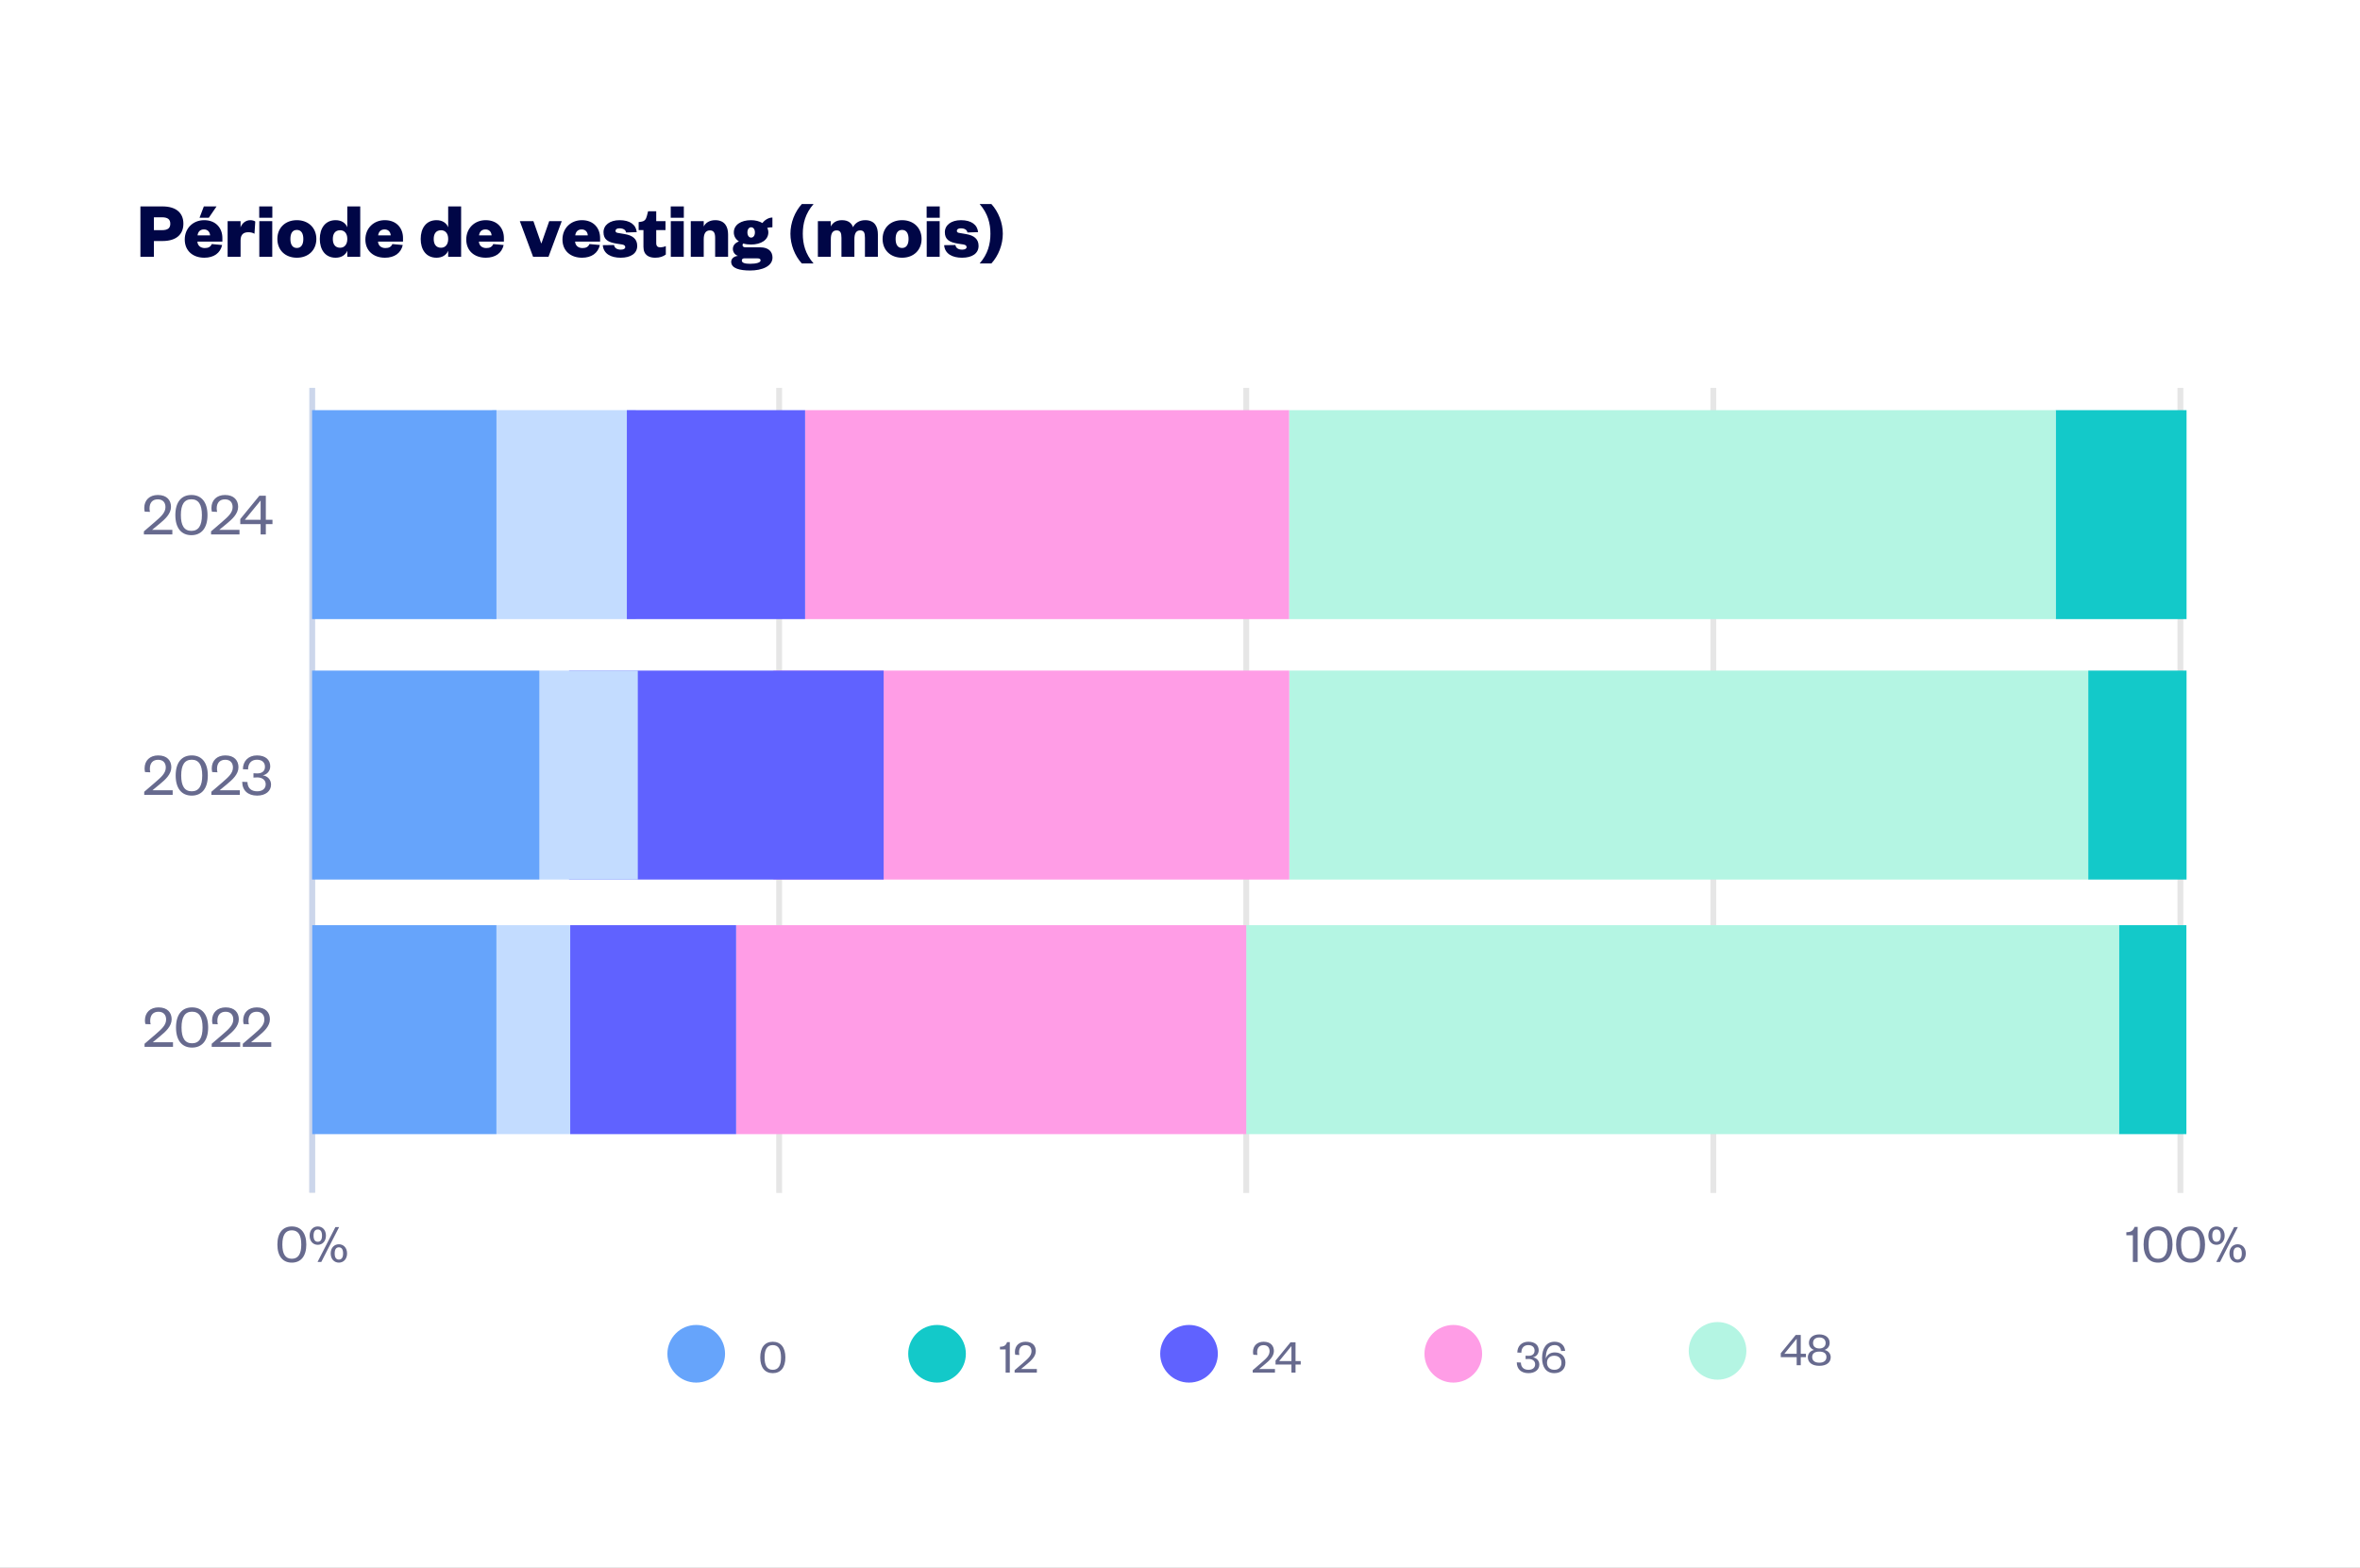 <?xml version="1.0" encoding="UTF-8"?> <svg xmlns="http://www.w3.org/2000/svg" width="432" height="287" viewBox="0 0 432 287" fill="none"><rect x="0" y="0" width="432" height="287" fill="#333333" stroke="none"/><g clip-path="url(#clip0_209_978)"><rect width="432" height="287" fill="white"></rect><g clip-path="url(#clip1_209_978)"><path d="M57.153 131.75V218.319" stroke="#E6E6E6" stroke-width="1.069"></path><path d="M142.625 71V218.375" stroke="#E6E6E6" stroke-width="1.069"></path><path d="M228.125 71V218.375" stroke="#E6E6E6" stroke-width="1.069"></path><path d="M313.625 71V218.375" stroke="#E6E6E6" stroke-width="1.069"></path><path d="M399.125 71V218.375" stroke="#E6E6E6" stroke-width="1.069"></path><path d="M57.153 71V218.319" stroke="#CCD6EB" stroke-width="1.069"></path><path d="M400.222 169.353V207.603H387.875V169.353H400.222Z" fill="#13C9C9"></path><path d="M387.875 169.353V207.603H228.125V169.353H387.875Z" fill="#B4F5E3"></path><path d="M228.125 169.353V207.603H134.75V169.353H228.125Z" fill="#FF9DE6"></path><path d="M134.75 169.353V207.603H104.375V169.353H134.75Z" fill="#6062FF"></path><path d="M104.375 169.353V207.603H90.875V169.353H104.375Z" fill="#C3DCFF"></path><path d="M90.875 169.353V207.603H57.153V169.353H90.875Z" fill="#66A4FB"></path><path d="M329.631 244.366V247.804H330.58V248.428H329.631V249.905H328.883V248.428H325.973V247.707L328.707 244.366H329.631ZM328.883 245.052L326.632 247.804H328.883V245.052ZM333.031 244.823C332.345 244.823 331.879 245.166 331.879 245.852C331.879 246.485 332.345 246.836 333.031 246.836C333.708 246.836 334.183 246.485 334.183 245.852C334.183 245.166 333.708 244.823 333.031 244.823ZM333.031 247.408C332.187 247.408 331.721 247.751 331.721 248.402C331.721 249.052 332.187 249.439 333.031 249.439C333.866 249.439 334.332 249.052 334.332 248.402C334.332 247.751 333.866 247.408 333.031 247.408ZM333.031 250.011C331.721 250.011 330.929 249.404 330.929 248.437C330.929 247.716 331.474 247.223 332.072 247.109C331.492 246.898 331.131 246.45 331.131 245.799C331.131 244.84 331.94 244.26 333.031 244.26C334.112 244.26 334.921 244.84 334.921 245.799C334.921 246.45 334.561 246.898 333.98 247.109C334.578 247.223 335.115 247.716 335.115 248.437C335.115 249.404 334.332 250.011 333.031 250.011Z" fill="#676A8E"></path><path d="M319.677 247.276C319.677 244.362 317.315 242 314.401 242C311.487 242 309.125 244.362 309.125 247.276C309.125 250.19 311.487 252.552 314.401 252.552C317.315 252.552 319.677 250.19 319.677 247.276Z" fill="#B4F5E3"></path><path d="M281.009 249.729C281.009 249.096 280.482 248.753 279.787 248.753C279.567 248.753 279.392 248.762 279.26 248.779V248.155C279.383 248.172 279.541 248.181 279.787 248.181C280.368 248.181 280.904 247.944 280.904 247.232C280.904 246.634 280.517 246.22 279.752 246.22C278.969 246.22 278.486 246.73 278.486 247.61L277.747 247.583C277.747 246.44 278.512 245.605 279.761 245.605C280.983 245.605 281.66 246.238 281.66 247.17C281.66 247.882 281.133 248.366 280.587 248.454C281.264 248.551 281.774 249.061 281.774 249.782C281.774 250.705 281.001 251.356 279.778 251.356C278.459 251.356 277.65 250.608 277.65 249.377L278.398 249.412C278.415 250.292 278.952 250.74 279.787 250.74C280.508 250.74 281.009 250.388 281.009 249.729ZM284.559 246.212C283.433 246.212 282.949 247.24 282.958 248.691C283.152 248.049 283.714 247.557 284.611 247.557C285.807 247.557 286.555 248.339 286.555 249.43C286.555 250.573 285.772 251.356 284.532 251.356C283.055 251.356 282.281 250.283 282.281 248.586C282.281 246.853 283.011 245.605 284.567 245.605C285.666 245.605 286.405 246.238 286.502 247.276L285.772 247.302C285.675 246.651 285.306 246.212 284.559 246.212ZM283.178 249.456C283.178 250.221 283.697 250.74 284.523 250.74C285.341 250.74 285.825 250.23 285.825 249.456C285.825 248.674 285.341 248.164 284.497 248.164C283.662 248.164 283.178 248.674 283.178 249.456Z" fill="#676A8E"></path><path d="M271.302 247.806C271.302 244.892 268.94 242.53 266.026 242.53C263.112 242.53 260.75 244.892 260.75 247.806C260.75 250.72 263.112 253.082 266.026 253.082C268.94 253.082 271.302 250.72 271.302 247.806Z" fill="#FF9DE6"></path><path d="M230.489 250.591H233.382V251.25H229.311V250.81L230.876 249.465C231.746 248.709 232.397 248.146 232.397 247.337C232.397 246.686 232.028 246.229 231.298 246.229C230.542 246.229 230.12 246.713 230.12 247.522C230.12 247.689 230.137 247.856 230.181 248.023L229.425 247.988C229.39 247.812 229.363 247.636 229.363 247.469C229.363 246.335 230.128 245.605 231.307 245.605C232.599 245.605 233.188 246.361 233.188 247.302C233.188 248.304 232.335 249.069 231.535 249.729L230.489 250.591ZM237.148 245.71V249.148H238.098V249.773H237.148V251.25H236.401V249.773H233.49V249.052L236.225 245.71H237.148ZM236.401 246.396L234.15 249.148H236.401V246.396Z" fill="#676A8E"></path><path d="M222.927 247.806C222.927 244.892 220.565 242.53 217.651 242.53C214.737 242.53 212.375 244.892 212.375 247.806C212.375 250.72 214.737 253.082 217.651 253.082C220.565 253.082 222.927 250.72 222.927 247.806Z" fill="#6062FF"></path><path d="M183.045 247.012V246.519C183.819 246.519 184.144 246.256 184.346 245.675H184.847V251.25H184.082V247.012H183.045ZM186.905 250.591H189.798V251.25H185.727V250.81L187.292 249.465C188.163 248.709 188.814 248.146 188.814 247.337C188.814 246.686 188.444 246.229 187.714 246.229C186.958 246.229 186.536 246.713 186.536 247.522C186.536 247.689 186.554 247.856 186.598 248.023L185.841 247.988C185.806 247.812 185.78 247.636 185.78 247.469C185.78 246.335 186.545 245.605 187.723 245.605C189.016 245.605 189.605 246.361 189.605 247.302C189.605 248.304 188.752 249.069 187.952 249.729L186.905 250.591Z" fill="#676A8E"></path><path d="M176.802 247.806C176.802 244.892 174.44 242.53 171.526 242.53C168.612 242.53 166.25 244.892 166.25 247.806C166.25 250.72 168.612 253.082 171.526 253.082C174.44 253.082 176.802 250.72 176.802 247.806Z" fill="#13C9C9"></path><path d="M143.764 248.48C143.764 250.318 142.911 251.356 141.46 251.356C140.009 251.356 139.165 250.318 139.165 248.48C139.165 246.642 140.009 245.605 141.46 245.605C142.911 245.605 143.764 246.642 143.764 248.48ZM142.964 248.48C142.964 246.977 142.48 246.22 141.46 246.22C140.44 246.22 139.956 246.977 139.956 248.48C139.956 249.984 140.44 250.74 141.46 250.74C142.48 250.74 142.964 249.984 142.964 248.48Z" fill="#676A8E"></path><path d="M132.72 247.806C132.72 244.892 130.358 242.53 127.444 242.53C124.53 242.53 122.168 244.892 122.168 247.806C122.168 250.72 124.53 253.082 127.444 253.082C130.358 253.082 132.72 250.72 132.72 247.806Z" fill="#66A4FB"></path><path d="M56.07 227.811C56.07 229.927 55.088 231.122 53.418 231.122C51.747 231.122 50.775 229.927 50.775 227.811C50.775 225.694 51.747 224.5 53.418 224.5C55.088 224.5 56.07 225.694 56.07 227.811ZM55.149 227.811C55.149 226.079 54.592 225.208 53.418 225.208C52.243 225.208 51.686 226.079 51.686 227.811C51.686 229.542 52.243 230.413 53.418 230.413C54.592 230.413 55.149 229.542 55.149 227.811ZM57.396 226.18C57.396 226.98 57.699 227.304 58.165 227.304C58.641 227.304 58.945 226.98 58.945 226.18C58.945 225.381 58.641 225.057 58.165 225.057C57.699 225.057 57.396 225.381 57.396 226.18ZM56.677 226.18C56.677 225.127 57.335 224.5 58.165 224.5C59.006 224.5 59.664 225.127 59.664 226.18C59.664 227.233 59.006 227.861 58.165 227.861C57.335 227.861 56.677 227.233 56.677 226.18ZM62.802 229.441C62.802 228.641 62.499 228.317 62.033 228.317C61.567 228.317 61.263 228.641 61.263 229.441C61.263 230.241 61.567 230.565 62.033 230.565C62.499 230.565 62.802 230.241 62.802 229.441ZM62.073 224.621L58.813 231H58.125L61.395 224.621H62.073ZM63.531 229.441C63.531 230.494 62.863 231.122 62.033 231.122C61.203 231.122 60.534 230.494 60.534 229.441C60.534 228.388 61.203 227.76 62.033 227.76C62.863 227.76 63.531 228.388 63.531 229.441Z" fill="#676A8E"></path><path d="M389.228 226.12V225.553C390.119 225.553 390.493 225.249 390.726 224.581H391.303V231H390.422V226.12H389.228ZM397.683 227.811C397.683 229.927 396.7 231.122 395.03 231.122C393.359 231.122 392.387 229.927 392.387 227.811C392.387 225.694 393.359 224.5 395.03 224.5C396.7 224.5 397.683 225.694 397.683 227.811ZM396.761 227.811C396.761 226.079 396.204 225.208 395.03 225.208C393.855 225.208 393.298 226.079 393.298 227.811C393.298 229.542 393.855 230.413 395.03 230.413C396.204 230.413 396.761 229.542 396.761 227.811ZM403.635 227.811C403.635 229.927 402.653 231.122 400.982 231.122C399.312 231.122 398.34 229.927 398.34 227.811C398.34 225.694 399.312 224.5 400.982 224.5C402.653 224.5 403.635 225.694 403.635 227.811ZM402.714 227.811C402.714 226.079 402.157 225.208 400.982 225.208C399.808 225.208 399.251 226.079 399.251 227.811C399.251 229.542 399.808 230.413 400.982 230.413C402.157 230.413 402.714 229.542 402.714 227.811ZM404.96 226.18C404.96 226.98 405.264 227.304 405.73 227.304C406.206 227.304 406.509 226.98 406.509 226.18C406.509 225.381 406.206 225.057 405.73 225.057C405.264 225.057 404.96 225.381 404.96 226.18ZM404.241 226.18C404.241 225.127 404.9 224.5 405.73 224.5C406.57 224.5 407.228 225.127 407.228 226.18C407.228 227.233 406.57 227.861 405.73 227.861C404.9 227.861 404.241 227.233 404.241 226.18ZM410.367 229.441C410.367 228.641 410.063 228.317 409.598 228.317C409.132 228.317 408.828 228.641 408.828 229.441C408.828 230.241 409.132 230.565 409.598 230.565C410.063 230.565 410.367 230.241 410.367 229.441ZM409.638 224.621L406.378 231H405.689L408.96 224.621H409.638ZM411.096 229.441C411.096 230.494 410.428 231.122 409.598 231.122C408.767 231.122 408.099 230.494 408.099 229.441C408.099 228.388 408.767 227.76 409.598 227.76C410.428 227.76 411.096 228.388 411.096 229.441Z" fill="#676A8E"></path><path d="M27.968 190.781H31.669V191.625H26.46V191.062L28.463 189.341C29.576 188.374 30.409 187.654 30.409 186.619C30.409 185.786 29.936 185.201 29.003 185.201C28.035 185.201 27.495 185.82 27.495 186.855C27.495 187.069 27.518 187.282 27.574 187.496L26.607 187.451C26.561 187.226 26.528 187.001 26.528 186.787C26.528 185.336 27.506 184.402 29.014 184.402C30.668 184.402 31.422 185.37 31.422 186.574C31.422 187.856 30.33 188.835 29.306 189.679L27.968 190.781ZM38.103 188.081C38.103 190.432 37.011 191.76 35.155 191.76C33.299 191.76 32.219 190.432 32.219 188.081C32.219 185.73 33.299 184.402 35.155 184.402C37.011 184.402 38.103 185.73 38.103 188.081ZM37.079 188.081C37.079 186.157 36.46 185.19 35.155 185.19C33.85 185.19 33.231 186.157 33.231 188.081C33.231 190.005 33.85 190.972 35.155 190.972C36.46 190.972 37.079 190.005 37.079 188.081ZM40.261 190.781H43.963V191.625H38.754V191.062L40.756 189.341C41.87 188.374 42.703 187.654 42.703 186.619C42.703 185.786 42.23 185.201 41.296 185.201C40.329 185.201 39.789 185.82 39.789 186.855C39.789 187.069 39.811 187.282 39.868 187.496L38.9 187.451C38.855 187.226 38.821 187.001 38.821 186.787C38.821 185.336 39.8 184.402 41.308 184.402C42.961 184.402 43.715 185.37 43.715 186.574C43.715 187.856 42.624 188.835 41.6 189.679L40.261 190.781ZM45.952 190.781H49.654V191.625H44.445V191.062L46.447 189.341C47.561 188.374 48.394 187.654 48.394 186.619C48.394 185.786 47.921 185.201 46.987 185.201C46.02 185.201 45.48 185.82 45.48 186.855C45.48 187.069 45.502 187.282 45.559 187.496L44.591 187.451C44.546 187.226 44.512 187.001 44.512 186.787C44.512 185.336 45.491 184.402 46.999 184.402C48.652 184.402 49.406 185.37 49.406 186.574C49.406 187.856 48.315 188.835 47.291 189.679L45.952 190.781Z" fill="#676A8E"></path><path d="M27.907 144.656H31.609V145.5H26.4V144.937L28.402 143.216C29.516 142.249 30.349 141.529 30.349 140.494C30.349 139.661 29.876 139.076 28.942 139.076C27.975 139.076 27.435 139.695 27.435 140.73C27.435 140.944 27.457 141.157 27.514 141.371L26.546 141.326C26.501 141.101 26.467 140.876 26.467 140.662C26.467 139.211 27.446 138.277 28.954 138.277C30.607 138.277 31.361 139.245 31.361 140.449C31.361 141.731 30.27 142.71 29.246 143.554L27.907 144.656ZM38.042 141.956C38.042 144.307 36.951 145.635 35.095 145.635C33.239 145.635 32.158 144.307 32.158 141.956C32.158 139.605 33.239 138.277 35.095 138.277C36.951 138.277 38.042 139.605 38.042 141.956ZM37.019 141.956C37.019 140.032 36.4 139.065 35.095 139.065C33.79 139.065 33.171 140.032 33.171 141.956C33.171 143.88 33.79 144.847 35.095 144.847C36.4 144.847 37.019 143.88 37.019 141.956ZM40.201 144.656H43.902V145.5H38.694V144.937L40.696 143.216C41.81 142.249 42.642 141.529 42.642 140.494C42.642 139.661 42.17 139.076 41.236 139.076C40.269 139.076 39.728 139.695 39.728 140.73C39.728 140.944 39.751 141.157 39.807 141.371L38.84 141.326C38.795 141.101 38.761 140.876 38.761 140.662C38.761 139.211 39.74 138.277 41.247 138.277C42.901 138.277 43.655 139.245 43.655 140.449C43.655 141.731 42.563 142.71 41.54 143.554L40.201 144.656ZM48.637 143.554C48.637 142.744 47.962 142.305 47.073 142.305C46.792 142.305 46.567 142.316 46.398 142.339V141.54C46.556 141.562 46.758 141.574 47.073 141.574C47.816 141.574 48.502 141.27 48.502 140.359C48.502 139.594 48.007 139.065 47.028 139.065C46.027 139.065 45.408 139.718 45.408 140.842L44.463 140.809C44.463 139.346 45.442 138.277 47.039 138.277C48.603 138.277 49.469 139.087 49.469 140.28C49.469 141.191 48.794 141.81 48.097 141.922C48.963 142.046 49.616 142.699 49.616 143.621C49.616 144.802 48.626 145.635 47.062 145.635C45.374 145.635 44.339 144.679 44.339 143.104L45.296 143.149C45.318 144.274 46.004 144.847 47.073 144.847C47.996 144.847 48.637 144.397 48.637 143.554Z" fill="#676A8E"></path><path d="M27.847 96.984H31.548V97.828H26.339V97.266L28.342 95.544C29.456 94.577 30.288 93.857 30.288 92.822C30.288 91.989 29.816 91.404 28.882 91.404C27.914 91.404 27.374 92.023 27.374 93.058C27.374 93.272 27.397 93.486 27.453 93.699L26.486 93.654C26.441 93.429 26.407 93.204 26.407 92.991C26.407 91.539 27.386 90.606 28.893 90.606C30.547 90.606 31.301 91.573 31.301 92.777C31.301 94.059 30.209 95.038 29.186 95.882L27.847 96.984ZM37.982 94.284C37.982 96.636 36.891 97.963 35.034 97.963C33.178 97.963 32.098 96.636 32.098 94.284C32.098 91.933 33.178 90.606 35.034 90.606C36.891 90.606 37.982 91.933 37.982 94.284ZM36.958 94.284C36.958 92.361 36.339 91.393 35.034 91.393C33.729 91.393 33.111 92.361 33.111 94.284C33.111 96.208 33.729 97.176 35.034 97.176C36.339 97.176 36.958 96.208 36.958 94.284ZM40.141 96.984H43.842V97.828H38.633V97.266L40.636 95.544C41.749 94.577 42.582 93.857 42.582 92.822C42.582 91.989 42.109 91.404 41.176 91.404C40.208 91.404 39.668 92.023 39.668 93.058C39.668 93.272 39.691 93.486 39.747 93.699L38.779 93.654C38.734 93.429 38.701 93.204 38.701 92.991C38.701 91.539 39.679 90.606 41.187 90.606C42.841 90.606 43.594 91.573 43.594 92.777C43.594 94.059 42.503 95.038 41.479 95.882L40.141 96.984ZM48.661 90.741V95.139H49.876V95.938H48.661V97.828H47.705V95.938H43.981V95.016L47.48 90.741H48.661ZM47.705 91.618L44.825 95.139H47.705V91.618Z" fill="#676A8E"></path><path d="M400.25 122.75V161H382.25V122.75H400.25Z" fill="#13C9C9"></path><path d="M382.25 122.75V161H236V122.75H382.25Z" fill="#B4F5E3"></path><path d="M236 122.75V161H141.57V122.75H236Z" fill="#FF9DE6"></path><path d="M161.75 122.75V161H104.158V122.75H161.75Z" fill="#6062FF"></path><path d="M116.75 122.75V161H98.75V122.75H116.75Z" fill="#C3DCFF"></path><path d="M98.75 122.75V161H57.125L57.125 122.75H98.75Z" fill="#66A4FB"></path><path d="M400.25 75.078V113.328H376.287V75.078H400.25Z" fill="#13C9C9"></path><path d="M236 75.078V113.328H147.376V75.078H236Z" fill="#FF9DE6"></path><path d="M116.398 75.078V113.328H90.103V75.078H116.398Z" fill="#C3DCFF"></path><path d="M90.875 75.078V113.328H57.125L57.125 75.078H90.875Z" fill="#66A4FB"></path><path d="M376.287 75.078V113.328H236V75.078H376.287Z" fill="#B4F5E3"></path><path d="M147.376 75.078V113.328H114.748V75.078H147.376Z" fill="#6062FF"></path></g><path d="M28.174 42.13H29.636C30.748 42.13 31.172 41.735 31.172 40.96C31.172 40.185 30.748 39.775 29.636 39.775H28.174V42.13ZM28.174 44.119V47H25.702V37.786H29.753C32.166 37.786 33.57 38.912 33.57 40.945C33.57 42.993 32.166 44.119 29.753 44.119H28.174ZM38.762 44.675L40.663 44.85C40.327 46.342 39.128 47.175 37.402 47.175C35.311 47.175 33.819 45.918 33.819 43.841C33.819 41.779 35.34 40.302 37.373 40.302C39.552 40.302 40.707 41.794 40.707 43.563V44.221H36.13C36.188 45.026 36.773 45.406 37.49 45.406C38.133 45.406 38.543 45.187 38.762 44.675ZM36.159 43.081H38.455C38.426 42.495 38.046 41.998 37.344 41.998C36.583 41.998 36.247 42.466 36.159 43.081ZM38.221 39.863H36.525L37.314 37.786H39.64L38.221 39.863ZM46.728 40.55L46.582 42.788C46.26 42.598 45.909 42.51 45.456 42.51C44.578 42.51 44.037 42.92 44.037 44.017V47H41.668V40.477H44.037V41.633C44.271 40.901 44.959 40.302 45.822 40.302C46.217 40.302 46.568 40.419 46.728 40.55ZM47.467 40.477H49.836V47H47.467V40.477ZM47.452 39.863V37.786H49.851V39.863H47.452ZM53.156 43.739C53.156 44.718 53.507 45.391 54.34 45.391C55.16 45.391 55.525 44.718 55.525 43.739C55.525 42.759 55.16 42.086 54.34 42.086C53.507 42.086 53.156 42.759 53.156 43.739ZM57.909 43.739C57.909 45.772 56.461 47.175 54.34 47.175C52.205 47.175 50.772 45.772 50.772 43.739C50.772 41.72 52.205 40.302 54.34 40.302C56.461 40.302 57.909 41.72 57.909 43.739ZM63.572 43.782V43.695C63.572 42.759 63.061 42.145 62.271 42.145C61.335 42.145 60.925 42.803 60.925 43.739C60.925 44.689 61.335 45.347 62.271 45.347C63.061 45.347 63.572 44.733 63.572 43.782ZM63.572 47V45.889C63.265 46.649 62.52 47.175 61.437 47.175C59.507 47.175 58.541 45.669 58.541 43.739C58.541 41.823 59.507 40.302 61.437 40.302C62.52 40.302 63.265 40.828 63.572 41.603V37.786H65.942V47H63.572ZM71.826 44.675L73.727 44.85C73.391 46.342 72.191 47.175 70.466 47.175C68.374 47.175 66.882 45.918 66.882 43.841C66.882 41.779 68.403 40.302 70.436 40.302C72.615 40.302 73.771 41.794 73.771 43.563V44.221H69.193C69.252 45.026 69.837 45.406 70.553 45.406C71.197 45.406 71.606 45.187 71.826 44.675ZM69.222 43.081H71.519C71.489 42.495 71.109 41.998 70.407 41.998C69.647 41.998 69.31 42.466 69.222 43.081ZM82.039 43.782V43.695C82.039 42.759 81.528 42.145 80.738 42.145C79.802 42.145 79.392 42.803 79.392 43.739C79.392 44.689 79.802 45.347 80.738 45.347C81.528 45.347 82.039 44.733 82.039 43.782ZM82.039 47V45.889C81.732 46.649 80.986 47.175 79.904 47.175C77.974 47.175 77.008 45.669 77.008 43.739C77.008 41.823 77.974 40.302 79.904 40.302C80.986 40.302 81.732 40.828 82.039 41.603V37.786H84.409V47H82.039ZM90.293 44.675L92.194 44.85C91.857 46.342 90.658 47.175 88.932 47.175C86.841 47.175 85.349 45.918 85.349 43.841C85.349 41.779 86.87 40.302 88.903 40.302C91.082 40.302 92.238 41.794 92.238 43.563V44.221H87.66C87.719 45.026 88.303 45.406 89.02 45.406C89.664 45.406 90.073 45.187 90.293 44.675ZM87.689 43.081H89.985C89.956 42.495 89.576 41.998 88.874 41.998C88.113 41.998 87.777 42.466 87.689 43.081ZM100.404 47H97.581L95.154 40.477H97.64L99.058 44.528H99.117L100.536 40.477H102.832L100.404 47ZM107.902 44.675L109.804 44.85C109.467 46.342 108.268 47.175 106.542 47.175C104.451 47.175 102.959 45.918 102.959 43.841C102.959 41.779 104.48 40.302 106.513 40.302C108.692 40.302 109.848 41.794 109.848 43.563V44.221H105.27C105.328 45.026 105.913 45.406 106.63 45.406C107.274 45.406 107.683 45.187 107.902 44.675ZM105.299 43.081H107.595C107.566 42.495 107.186 41.998 106.484 41.998C105.723 41.998 105.387 42.466 105.299 43.081ZM110.34 44.879L112.403 44.85C112.49 45.391 112.929 45.698 113.646 45.698C114.172 45.698 114.45 45.508 114.45 45.245C114.45 44.996 114.304 44.821 113.85 44.748L112.885 44.602C111.306 44.353 110.472 43.841 110.472 42.51C110.472 41.223 111.598 40.302 113.426 40.302C115.313 40.302 116.424 41.135 116.556 42.495L114.611 42.554C114.523 42.086 114.114 41.794 113.382 41.794C112.929 41.794 112.666 41.969 112.666 42.261C112.666 42.481 112.841 42.598 113.061 42.627L114.333 42.846C115.796 43.081 116.644 43.739 116.644 45.011C116.644 46.386 115.474 47.175 113.616 47.175C111.818 47.175 110.472 46.459 110.34 44.879ZM117.784 45.187V42.115H116.906V40.653L117.389 40.58C118.047 40.477 118.252 40.126 118.413 39.527L118.632 38.678H120.124V40.477H121.82V42.115H120.124V44.499C120.124 45.055 120.387 45.274 120.87 45.274C121.162 45.274 121.484 45.216 121.879 45.055V46.59C121.381 46.956 120.811 47.175 119.919 47.175C118.822 47.175 117.784 46.722 117.784 45.187ZM122.791 40.477H125.16V47H122.791V40.477ZM122.777 39.863V37.786H125.175V39.863H122.777ZM128.817 43.797V47H126.447V40.477H128.817V41.457C129.168 40.74 129.943 40.302 130.923 40.302C132.707 40.302 133.277 41.545 133.277 42.905V47H130.908V43.534C130.908 42.642 130.659 42.174 129.943 42.174C129.138 42.174 128.817 42.817 128.817 43.797ZM140.645 42.539C140.645 43.914 139.315 44.762 137.472 44.762C136.945 44.762 136.477 44.704 136.053 44.572C135.965 44.645 135.922 44.748 135.922 44.879C135.922 45.099 136.082 45.274 136.477 45.274H139.183C140.66 45.274 141.406 46.049 141.406 47.146C141.406 48.77 139.432 49.516 137.311 49.516C135.454 49.516 133.845 49.15 133.845 47.921C133.845 47.351 134.357 46.898 135.088 46.839C134.503 46.649 134.152 46.123 134.152 45.567C134.152 44.938 134.561 44.455 135.263 44.192C134.678 43.812 134.327 43.256 134.327 42.539C134.327 41.15 135.644 40.302 137.472 40.302C138.262 40.302 139.007 40.492 139.563 40.828C139.958 40.287 140.675 39.819 141.391 39.819V41.603C141.113 41.603 140.762 41.633 140.441 41.706C140.572 41.954 140.645 42.232 140.645 42.539ZM135.79 47.687C135.79 48.155 136.448 48.287 137.326 48.287C138.422 48.287 139.227 48.068 139.227 47.673C139.227 47.395 139.022 47.292 138.627 47.292H136.229C135.965 47.292 135.79 47.439 135.79 47.687ZM138.188 42.539C138.188 41.969 137.896 41.603 137.501 41.603C137.106 41.603 136.814 41.969 136.814 42.539C136.814 43.124 137.106 43.49 137.501 43.49C137.896 43.49 138.188 43.124 138.188 42.539ZM144.686 42.788C144.686 40.799 145.476 38.766 146.778 37.347H148.927C147.406 39.088 146.953 40.931 146.953 42.788C146.953 44.645 147.406 46.488 148.927 48.228H146.778C145.476 46.81 144.686 44.777 144.686 42.788ZM156.148 41.589C156.499 40.858 157.274 40.302 158.371 40.302C160.17 40.302 160.697 41.545 160.697 42.905V47H158.327V43.534C158.327 42.642 158.166 42.174 157.45 42.174C156.66 42.174 156.397 42.817 156.397 43.797V47H154.028V43.534C154.028 42.642 153.852 42.174 153.135 42.174C152.36 42.174 152.082 42.817 152.082 43.797V47H149.713V40.477H152.082V41.457C152.433 40.74 153.135 40.302 154.115 40.302C155.271 40.302 155.87 40.828 156.148 41.589ZM163.943 43.739C163.943 44.718 164.294 45.391 165.128 45.391C165.947 45.391 166.312 44.718 166.312 43.739C166.312 42.759 165.947 42.086 165.128 42.086C164.294 42.086 163.943 42.759 163.943 43.739ZM168.696 43.739C168.696 45.772 167.248 47.175 165.128 47.175C162.992 47.175 161.559 45.772 161.559 43.739C161.559 41.72 162.992 40.302 165.128 40.302C167.248 40.302 168.696 41.72 168.696 43.739ZM169.637 40.477H172.006V47H169.637V40.477ZM169.622 39.863V37.786H172.021V39.863H169.622ZM172.825 44.879L174.887 44.85C174.975 45.391 175.414 45.698 176.13 45.698C176.657 45.698 176.935 45.508 176.935 45.245C176.935 44.996 176.789 44.821 176.335 44.748L175.37 44.602C173.79 44.353 172.957 43.841 172.957 42.51C172.957 41.223 174.083 40.302 175.911 40.302C177.798 40.302 178.909 41.135 179.041 42.495L177.096 42.554C177.008 42.086 176.598 41.794 175.867 41.794C175.414 41.794 175.151 41.969 175.151 42.261C175.151 42.481 175.326 42.598 175.545 42.627L176.818 42.846C178.28 43.081 179.129 43.739 179.129 45.011C179.129 46.386 177.959 47.175 176.101 47.175C174.302 47.175 172.957 46.459 172.825 44.879ZM183.564 42.788C183.564 44.777 182.774 46.81 181.473 48.228H179.323C180.844 46.488 181.297 44.645 181.297 42.788C181.297 40.931 180.844 39.088 179.323 37.347H181.473C182.774 38.766 183.564 40.799 183.564 42.788Z" fill="#000646"></path></g><defs><clipPath id="clip0_209_978"><rect width="432" height="287" fill="white"></rect></clipPath><clipPath id="clip1_209_978"><rect width="396" height="243" fill="white" transform="translate(20 71)"></rect></clipPath></defs></svg> 